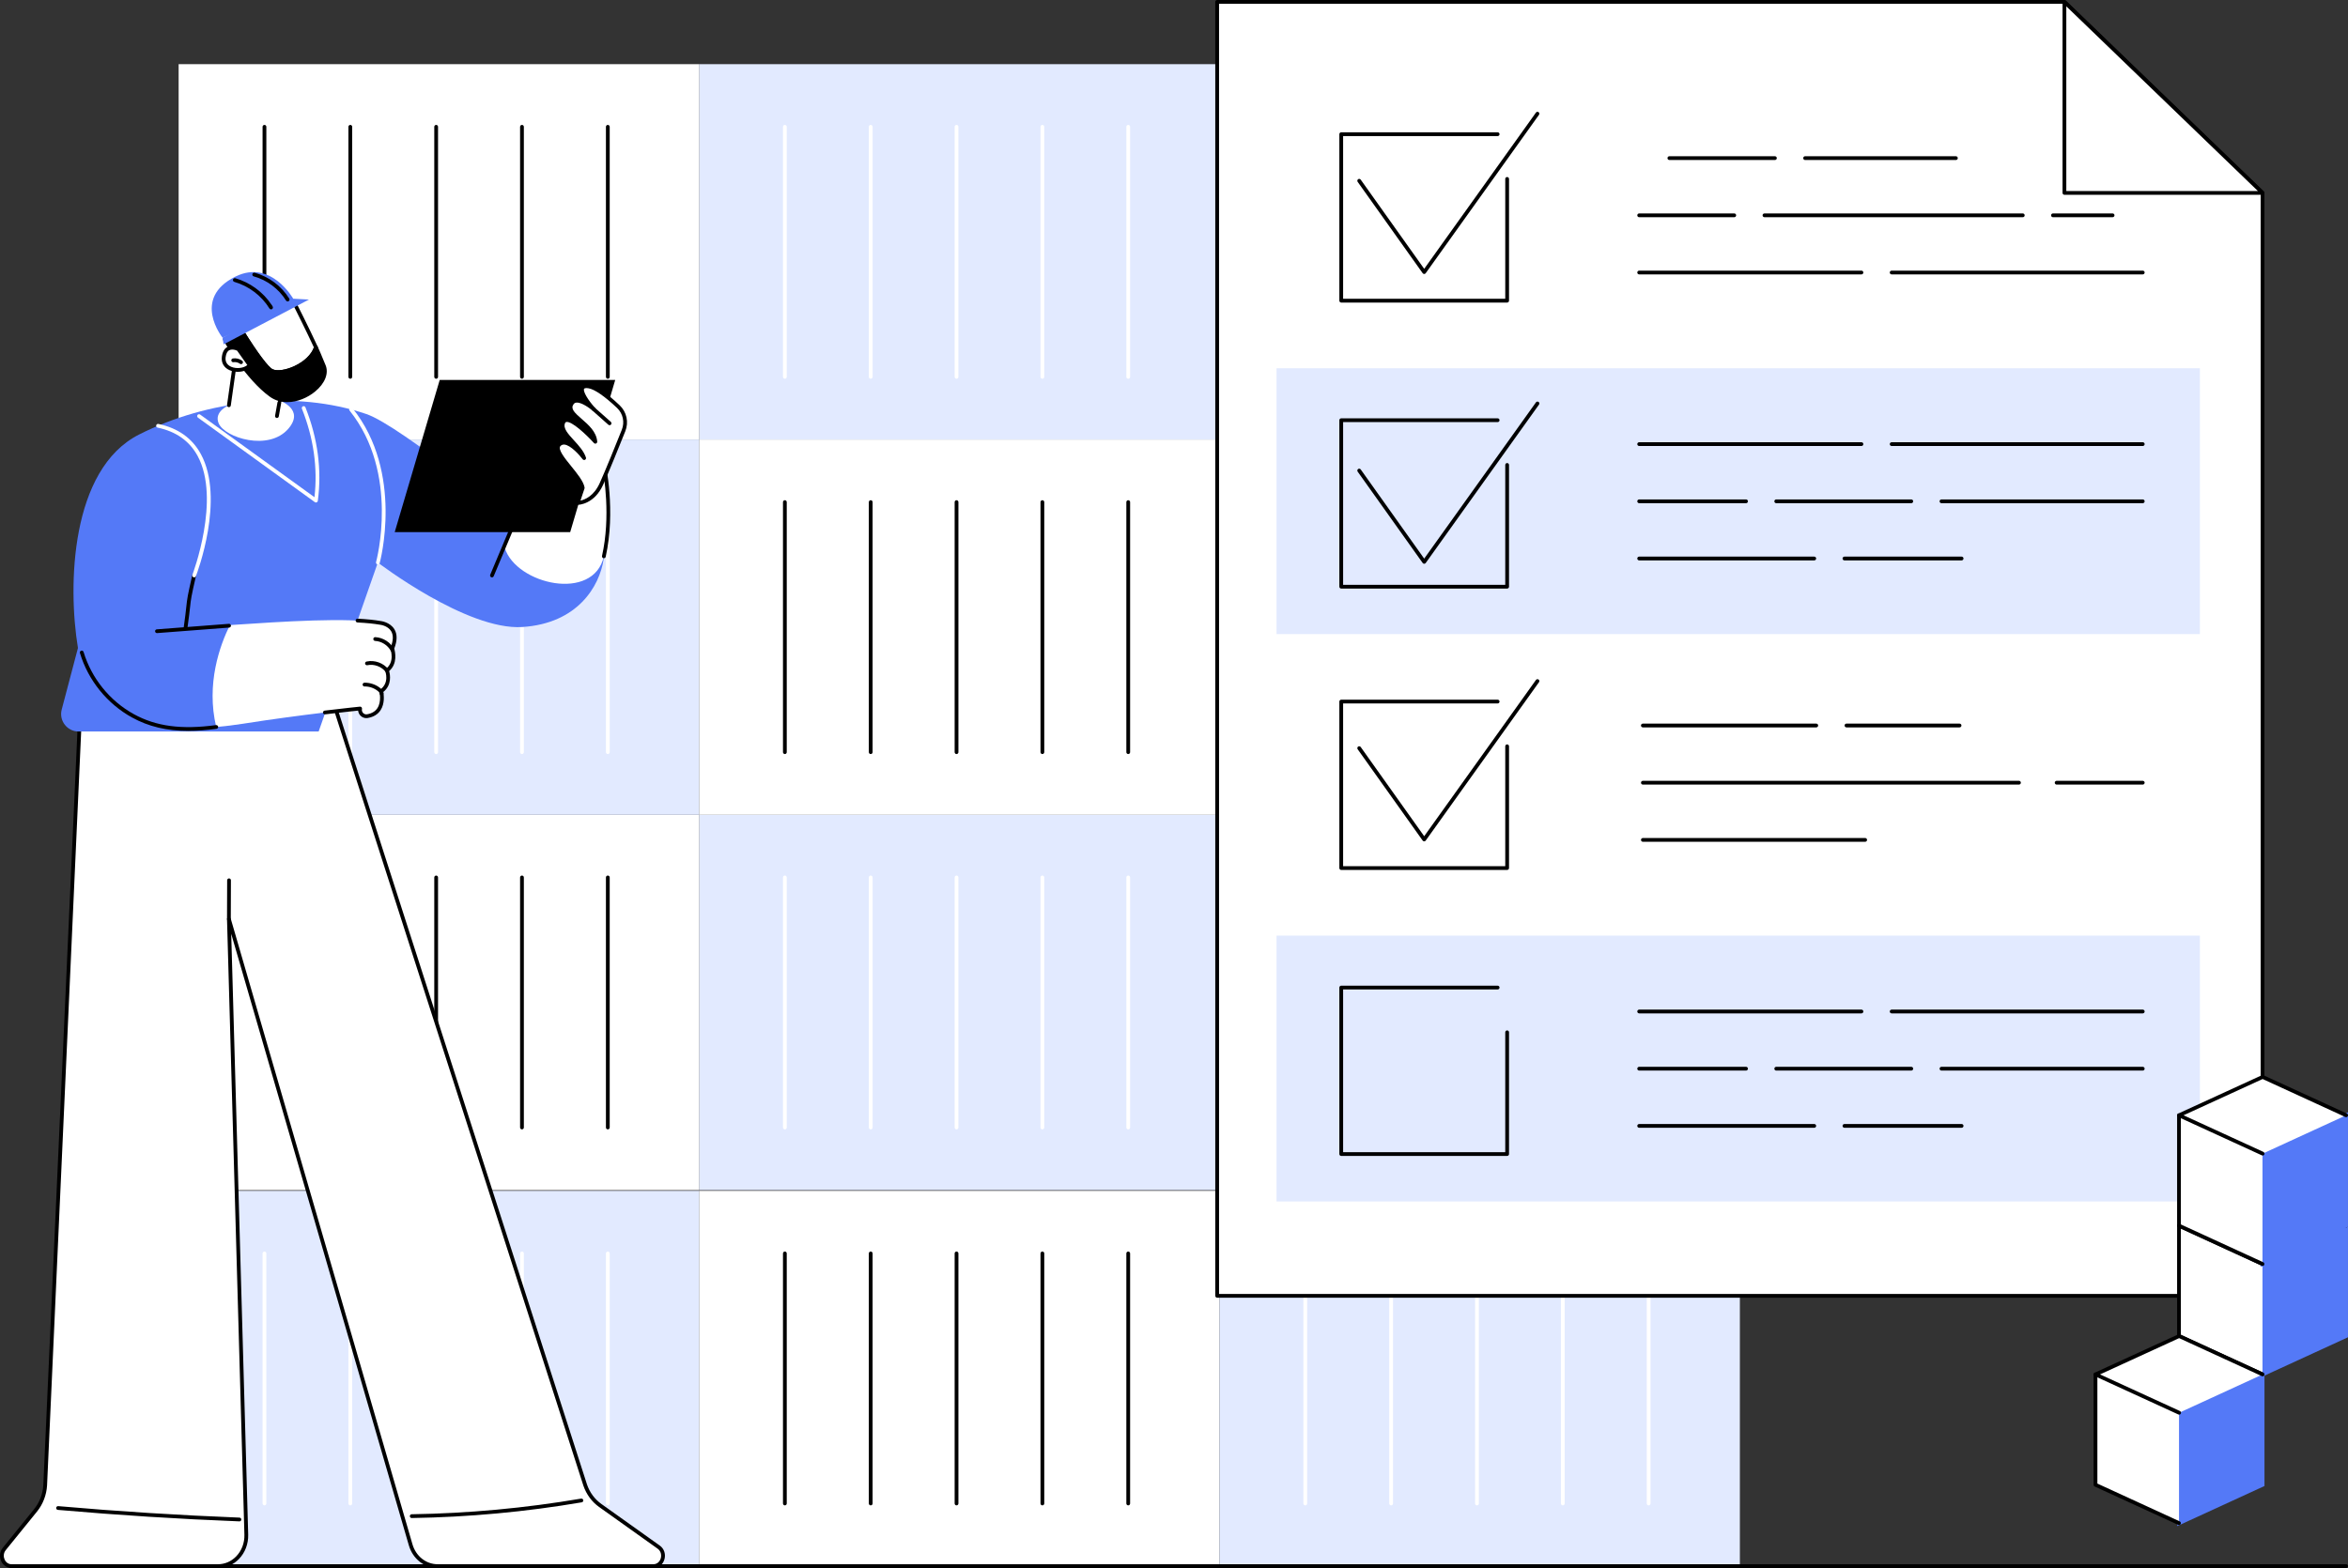 <svg xmlns="http://www.w3.org/2000/svg" width="500" height="334" viewBox="0 0 500 334" fill="none"><rect x="0" y="0" width="500" height="334" fill="#333333" stroke="none"/><g clip-path="url(#clip0_2689_193)"><path d="M259.681 253.654H148.859V333.598H259.681V253.654Z" fill="white"></path><path d="M167.136 320.659C166.915 320.659 166.734 320.478 166.734 320.257V266.991C166.734 266.77 166.915 266.589 167.136 266.589C167.356 266.589 167.537 266.77 167.537 266.991V320.257C167.537 320.478 167.356 320.659 167.136 320.659Z" fill="black"></path><path d="M185.417 320.659C185.196 320.659 185.016 320.478 185.016 320.257V266.991C185.016 266.77 185.196 266.589 185.417 266.589C185.638 266.589 185.818 266.77 185.818 266.991V320.257C185.818 320.478 185.638 320.659 185.417 320.659Z" fill="black"></path><path d="M203.69 320.659C203.47 320.659 203.289 320.478 203.289 320.257V266.991C203.289 266.77 203.47 266.589 203.69 266.589C203.911 266.589 204.092 266.77 204.092 266.991V320.257C204.092 320.478 203.911 320.659 203.69 320.659Z" fill="black"></path><path d="M221.972 320.659C221.751 320.659 221.57 320.478 221.57 320.257V266.991C221.57 266.77 221.751 266.589 221.972 266.589C222.192 266.589 222.373 266.77 222.373 266.991V320.257C222.373 320.478 222.192 320.659 221.972 320.659Z" fill="black"></path><path d="M240.253 320.659C240.032 320.659 239.852 320.478 239.852 320.257V266.991C239.852 266.77 240.032 266.589 240.253 266.589C240.474 266.589 240.654 266.77 240.654 266.991V320.257C240.654 320.478 240.474 320.659 240.253 320.659Z" fill="black"></path><path d="M259.681 173.56H148.859V253.505H259.681V173.56Z" fill="#E2EAFF"></path><path d="M167.136 240.569C166.915 240.569 166.734 240.388 166.734 240.167V186.902C166.734 186.681 166.915 186.5 167.136 186.5C167.356 186.5 167.537 186.681 167.537 186.902V240.167C167.537 240.388 167.356 240.569 167.136 240.569Z" fill="white"></path><path d="M185.417 240.569C185.196 240.569 185.016 240.388 185.016 240.167V186.902C185.016 186.681 185.196 186.5 185.417 186.5C185.638 186.5 185.818 186.681 185.818 186.902V240.167C185.818 240.388 185.638 240.569 185.417 240.569Z" fill="white"></path><path d="M203.69 240.569C203.47 240.569 203.289 240.388 203.289 240.167V186.902C203.289 186.681 203.47 186.5 203.69 186.5C203.911 186.5 204.092 186.681 204.092 186.902V240.167C204.092 240.388 203.911 240.569 203.69 240.569Z" fill="white"></path><path d="M221.972 240.569C221.751 240.569 221.57 240.388 221.57 240.167V186.902C221.57 186.681 221.751 186.5 221.972 186.5C222.192 186.5 222.373 186.681 222.373 186.902V240.167C222.373 240.388 222.192 240.569 221.972 240.569Z" fill="white"></path><path d="M240.253 240.569C240.032 240.569 239.852 240.388 239.852 240.167V186.902C239.852 186.681 240.032 186.5 240.253 186.5C240.474 186.5 240.654 186.681 240.654 186.902V240.167C240.654 240.388 240.474 240.569 240.253 240.569Z" fill="white"></path><path d="M259.681 93.616H148.859V173.56H259.681V93.616Z" fill="white"></path><path d="M167.136 160.621C166.915 160.621 166.734 160.44 166.734 160.219V106.953C166.734 106.732 166.915 106.551 167.136 106.551C167.356 106.551 167.537 106.732 167.537 106.953V160.219C167.537 160.44 167.356 160.621 167.136 160.621Z" fill="black"></path><path d="M185.417 160.621C185.196 160.621 185.016 160.44 185.016 160.219V106.953C185.016 106.732 185.196 106.551 185.417 106.551C185.638 106.551 185.818 106.732 185.818 106.953V160.219C185.818 160.44 185.638 160.621 185.417 160.621Z" fill="black"></path><path d="M203.69 160.621C203.47 160.621 203.289 160.44 203.289 160.219V106.953C203.289 106.732 203.47 106.551 203.69 106.551C203.911 106.551 204.092 106.732 204.092 106.953V160.219C204.092 160.44 203.911 160.621 203.69 160.621Z" fill="black"></path><path d="M221.972 160.621C221.751 160.621 221.57 160.44 221.57 160.219V106.953C221.57 106.732 221.751 106.551 221.972 106.551C222.192 106.551 222.373 106.732 222.373 106.953V160.219C222.373 160.44 222.192 160.621 221.972 160.621Z" fill="black"></path><path d="M240.253 160.621C240.032 160.621 239.852 160.44 239.852 160.219V106.953C239.852 106.732 240.032 106.551 240.253 106.551C240.474 106.551 240.654 106.732 240.654 106.953V160.219C240.654 160.44 240.474 160.621 240.253 160.621Z" fill="black"></path><path d="M370.501 253.654H259.68V333.598H370.501V253.654Z" fill="#E2EAFF"></path><path d="M277.956 320.659C277.735 320.659 277.555 320.478 277.555 320.257V266.991C277.555 266.77 277.735 266.589 277.956 266.589C278.177 266.589 278.357 266.77 278.357 266.991V320.257C278.357 320.478 278.177 320.659 277.956 320.659Z" fill="white"></path><path d="M296.237 320.659C296.017 320.659 295.836 320.478 295.836 320.257V266.991C295.836 266.77 296.017 266.589 296.237 266.589C296.458 266.589 296.638 266.77 296.638 266.991V320.257C296.638 320.478 296.458 320.659 296.237 320.659Z" fill="white"></path><path d="M314.518 320.659C314.298 320.659 314.117 320.478 314.117 320.257V266.991C314.117 266.77 314.298 266.589 314.518 266.589C314.739 266.589 314.92 266.77 314.92 266.991V320.257C314.92 320.478 314.739 320.659 314.518 320.659Z" fill="white"></path><path d="M332.792 320.659C332.571 320.659 332.391 320.478 332.391 320.257V266.991C332.391 266.77 332.571 266.589 332.792 266.589C333.013 266.589 333.193 266.77 333.193 266.991V320.257C333.193 320.478 333.013 320.659 332.792 320.659Z" fill="white"></path><path d="M351.073 320.659C350.852 320.659 350.672 320.478 350.672 320.257V266.991C350.672 266.77 350.852 266.589 351.073 266.589C351.294 266.589 351.474 266.77 351.474 266.991V320.257C351.474 320.478 351.294 320.659 351.073 320.659Z" fill="white"></path><path d="M370.501 173.56H259.68V253.505H370.501V173.56Z" fill="white"></path><path d="M277.956 240.569C277.735 240.569 277.555 240.388 277.555 240.167V186.902C277.555 186.681 277.735 186.5 277.956 186.5C278.177 186.5 278.357 186.681 278.357 186.902V240.167C278.357 240.388 278.177 240.569 277.956 240.569Z" fill="black"></path><path d="M296.237 240.569C296.017 240.569 295.836 240.388 295.836 240.167V186.902C295.836 186.681 296.017 186.5 296.237 186.5C296.458 186.5 296.638 186.681 296.638 186.902V240.167C296.638 240.388 296.458 240.569 296.237 240.569Z" fill="black"></path><path d="M314.518 240.569C314.298 240.569 314.117 240.388 314.117 240.167V186.902C314.117 186.681 314.298 186.5 314.518 186.5C314.739 186.5 314.92 186.681 314.92 186.902V240.167C314.92 240.388 314.739 240.569 314.518 240.569Z" fill="black"></path><path d="M332.792 240.569C332.571 240.569 332.391 240.388 332.391 240.167V186.902C332.391 186.681 332.571 186.5 332.792 186.5C333.013 186.5 333.193 186.681 333.193 186.902V240.167C333.193 240.388 333.013 240.569 332.792 240.569Z" fill="black"></path><path d="M351.073 240.569C350.852 240.569 350.672 240.388 350.672 240.167V186.902C350.672 186.681 350.852 186.5 351.073 186.5C351.294 186.5 351.474 186.681 351.474 186.902V240.167C351.474 240.388 351.294 240.569 351.073 240.569Z" fill="black"></path><path d="M370.501 93.616H259.68V173.56H370.501V93.616Z" fill="#E2EAFF"></path><path d="M277.956 160.621C277.735 160.621 277.555 160.44 277.555 160.219V106.953C277.555 106.732 277.735 106.551 277.956 106.551C278.177 106.551 278.357 106.732 278.357 106.953V160.219C278.357 160.44 278.177 160.621 277.956 160.621Z" fill="white"></path><path d="M296.237 160.621C296.017 160.621 295.836 160.44 295.836 160.219V106.953C295.836 106.732 296.017 106.551 296.237 106.551C296.458 106.551 296.638 106.732 296.638 106.953V160.219C296.638 160.44 296.458 160.621 296.237 160.621Z" fill="white"></path><path d="M314.518 160.621C314.298 160.621 314.117 160.44 314.117 160.219V106.953C314.117 106.732 314.298 106.551 314.518 106.551C314.739 106.551 314.92 106.732 314.92 106.953V160.219C314.92 160.44 314.739 160.621 314.518 160.621Z" fill="white"></path><path d="M332.792 160.621C332.571 160.621 332.391 160.44 332.391 160.219V106.953C332.391 106.732 332.571 106.551 332.792 106.551C333.013 106.551 333.193 106.732 333.193 106.953V160.219C333.193 160.44 333.013 160.621 332.792 160.621Z" fill="white"></path><path d="M351.073 160.621C350.852 160.621 350.672 160.44 350.672 160.219V106.953C350.672 106.732 350.852 106.551 351.073 106.551C351.294 106.551 351.474 106.732 351.474 106.953V160.219C351.474 160.44 351.294 160.621 351.073 160.621Z" fill="white"></path><path d="M148.861 253.654H38.039V333.598H148.861V253.654Z" fill="#E2EAFF"></path><path d="M56.315 320.659C56.095 320.659 55.914 320.478 55.914 320.257V266.991C55.914 266.77 56.095 266.589 56.315 266.589C56.536 266.589 56.717 266.77 56.717 266.991V320.257C56.717 320.478 56.536 320.659 56.315 320.659Z" fill="white"></path><path d="M74.597 320.659C74.376 320.659 74.195 320.478 74.195 320.257V266.991C74.195 266.77 74.376 266.589 74.597 266.589C74.817 266.589 74.998 266.77 74.998 266.991V320.257C74.998 320.478 74.817 320.659 74.597 320.659Z" fill="white"></path><path d="M92.878 320.659C92.657 320.659 92.477 320.478 92.477 320.257V266.991C92.477 266.77 92.657 266.589 92.878 266.589C93.099 266.589 93.279 266.77 93.279 266.991V320.257C93.279 320.478 93.099 320.659 92.878 320.659Z" fill="white"></path><path d="M111.151 320.659C110.931 320.659 110.75 320.478 110.75 320.257V266.991C110.75 266.77 110.931 266.589 111.151 266.589C111.372 266.589 111.553 266.77 111.553 266.991V320.257C111.553 320.478 111.372 320.659 111.151 320.659Z" fill="white"></path><path d="M129.433 320.659C129.212 320.659 129.031 320.478 129.031 320.257V266.991C129.031 266.77 129.212 266.589 129.433 266.589C129.653 266.589 129.834 266.77 129.834 266.991V320.257C129.834 320.478 129.653 320.659 129.433 320.659Z" fill="white"></path><path d="M148.861 173.56H38.039V253.505H148.861V173.56Z" fill="white"></path><path d="M56.315 213.934C56.095 213.934 55.914 213.754 55.914 213.533V186.902C55.914 186.681 56.095 186.5 56.315 186.5C56.536 186.5 56.717 186.681 56.717 186.902V213.533C56.717 213.754 56.536 213.934 56.315 213.934Z" fill="black"></path><path d="M74.597 240.569C74.376 240.569 74.195 240.388 74.195 240.167V186.902C74.195 186.681 74.376 186.5 74.597 186.5C74.817 186.5 74.998 186.681 74.998 186.902V240.167C74.998 240.388 74.817 240.569 74.597 240.569Z" fill="black"></path><path d="M92.878 240.569C92.657 240.569 92.477 240.388 92.477 240.167V186.902C92.477 186.681 92.657 186.5 92.878 186.5C93.099 186.5 93.279 186.681 93.279 186.902V240.167C93.279 240.388 93.099 240.569 92.878 240.569Z" fill="black"></path><path d="M111.151 240.569C110.931 240.569 110.75 240.388 110.75 240.167V186.902C110.75 186.681 110.931 186.5 111.151 186.5C111.372 186.5 111.553 186.681 111.553 186.902V240.167C111.553 240.388 111.372 240.569 111.151 240.569Z" fill="black"></path><path d="M129.433 240.569C129.212 240.569 129.031 240.388 129.031 240.167V186.902C129.031 186.681 129.212 186.5 129.433 186.5C129.653 186.5 129.834 186.681 129.834 186.902V240.167C129.834 240.388 129.653 240.569 129.433 240.569Z" fill="black"></path><path d="M148.861 93.616H38.039V173.56H148.861V93.616Z" fill="#E2EAFF"></path><path d="M56.315 160.621C56.095 160.621 55.914 160.44 55.914 160.219V106.953C55.914 106.732 56.095 106.551 56.315 106.551C56.536 106.551 56.717 106.732 56.717 106.953V160.219C56.717 160.44 56.536 160.621 56.315 160.621Z" fill="white"></path><path d="M74.597 160.621C74.376 160.621 74.195 160.44 74.195 160.219V106.953C74.195 106.732 74.376 106.551 74.597 106.551C74.817 106.551 74.998 106.732 74.998 106.953V160.219C74.998 160.44 74.817 160.621 74.597 160.621Z" fill="white"></path><path d="M92.878 160.621C92.657 160.621 92.477 160.44 92.477 160.219V106.953C92.477 106.732 92.657 106.551 92.878 106.551C93.099 106.551 93.279 106.732 93.279 106.953V160.219C93.279 160.44 93.099 160.621 92.878 160.621Z" fill="white"></path><path d="M111.151 160.621C110.931 160.621 110.75 160.44 110.75 160.219V106.953C110.75 106.732 110.931 106.551 111.151 106.551C111.372 106.551 111.553 106.732 111.553 106.953V160.219C111.553 160.44 111.372 160.621 111.151 160.621Z" fill="white"></path><path d="M129.433 160.621C129.212 160.621 129.031 160.44 129.031 160.219V106.953C129.031 106.732 129.212 106.551 129.433 106.551C129.653 106.551 129.834 106.732 129.834 106.953V160.219C129.834 160.44 129.653 160.621 129.433 160.621Z" fill="white"></path><path d="M259.681 13.667H148.859V93.612H259.681V13.667Z" fill="#E2EAFF"></path><path d="M167.136 80.676C166.915 80.676 166.734 80.495 166.734 80.274V27.009C166.734 26.788 166.915 26.607 167.136 26.607C167.356 26.607 167.537 26.788 167.537 27.009V80.274C167.537 80.495 167.356 80.676 167.136 80.676Z" fill="white"></path><path d="M185.417 80.676C185.196 80.676 185.016 80.495 185.016 80.274V27.009C185.016 26.788 185.196 26.607 185.417 26.607C185.638 26.607 185.818 26.788 185.818 27.009V80.274C185.818 80.495 185.638 80.676 185.417 80.676Z" fill="white"></path><path d="M203.69 80.676C203.47 80.676 203.289 80.495 203.289 80.274V27.009C203.289 26.788 203.47 26.607 203.69 26.607C203.911 26.607 204.092 26.788 204.092 27.009V80.274C204.092 80.495 203.911 80.676 203.69 80.676Z" fill="white"></path><path d="M221.972 80.676C221.751 80.676 221.57 80.495 221.57 80.274V27.009C221.57 26.788 221.751 26.607 221.972 26.607C222.192 26.607 222.373 26.788 222.373 27.009V80.274C222.373 80.495 222.192 80.676 221.972 80.676Z" fill="white"></path><path d="M240.253 80.676C240.032 80.676 239.852 80.495 239.852 80.274V27.009C239.852 26.788 240.032 26.607 240.253 26.607C240.474 26.607 240.654 26.788 240.654 27.009V80.274C240.654 80.495 240.474 80.676 240.253 80.676Z" fill="white"></path><path d="M370.501 13.667H259.68V93.612H370.501V13.667Z" fill="white"></path><path d="M277.956 80.676C277.735 80.676 277.555 80.495 277.555 80.274V27.009C277.555 26.788 277.735 26.607 277.956 26.607C278.177 26.607 278.357 26.788 278.357 27.009V80.274C278.357 80.495 278.177 80.676 277.956 80.676Z" fill="black"></path><path d="M296.237 80.676C296.017 80.676 295.836 80.495 295.836 80.274V27.009C295.836 26.788 296.017 26.607 296.237 26.607C296.458 26.607 296.638 26.788 296.638 27.009V80.274C296.638 80.495 296.458 80.676 296.237 80.676Z" fill="black"></path><path d="M314.518 80.676C314.298 80.676 314.117 80.495 314.117 80.274V27.009C314.117 26.788 314.298 26.607 314.518 26.607C314.739 26.607 314.92 26.788 314.92 27.009V80.274C314.92 80.495 314.739 80.676 314.518 80.676Z" fill="black"></path><path d="M332.792 80.676C332.571 80.676 332.391 80.495 332.391 80.274V27.009C332.391 26.788 332.571 26.607 332.792 26.607C333.013 26.607 333.193 26.788 333.193 27.009V80.274C333.193 80.495 333.013 80.676 332.792 80.676Z" fill="black"></path><path d="M351.073 80.676C350.852 80.676 350.672 80.495 350.672 80.274V27.009C350.672 26.788 350.852 26.607 351.073 26.607C351.294 26.607 351.474 26.788 351.474 27.009V80.274C351.474 80.495 351.294 80.676 351.073 80.676Z" fill="black"></path><path d="M148.861 13.667H38.039V93.612H148.861V13.667Z" fill="white"></path><path d="M56.315 80.676C56.095 80.676 55.914 80.495 55.914 80.274V27.009C55.914 26.788 56.095 26.607 56.315 26.607C56.536 26.607 56.717 26.788 56.717 27.009V80.274C56.717 80.495 56.536 80.676 56.315 80.676Z" fill="black"></path><path d="M74.597 80.676C74.376 80.676 74.195 80.495 74.195 80.274V27.009C74.195 26.788 74.376 26.607 74.597 26.607C74.817 26.607 74.998 26.788 74.998 27.009V80.274C74.998 80.495 74.817 80.676 74.597 80.676Z" fill="black"></path><path d="M92.878 80.676C92.657 80.676 92.477 80.495 92.477 80.274V27.009C92.477 26.788 92.657 26.607 92.878 26.607C93.099 26.607 93.279 26.788 93.279 27.009V80.274C93.279 80.495 93.099 80.676 92.878 80.676Z" fill="black"></path><path d="M111.151 80.676C110.931 80.676 110.75 80.495 110.75 80.274V27.009C110.75 26.788 110.931 26.607 111.151 26.607C111.372 26.607 111.553 26.788 111.553 27.009V80.274C111.553 80.495 111.372 80.676 111.151 80.676Z" fill="black"></path><path d="M129.433 80.676C129.212 80.676 129.031 80.495 129.031 80.274V27.009C129.031 26.788 129.212 26.607 129.433 26.607C129.653 26.607 129.834 26.788 129.834 27.009V80.274C129.834 80.495 129.653 80.676 129.433 80.676Z" fill="black"></path><path d="M481.802 276.023H259.188V0.402H439.607L481.802 41.09V276.023Z" fill="white"></path><path d="M481.805 276.425H259.19C258.97 276.425 258.789 276.244 258.789 276.023V0.402C258.789 0.181 258.97 0 259.19 0H439.61C439.715 0 439.815 0.04 439.887 0.113L482.082 40.8C482.162 40.877 482.206 40.981 482.206 41.09V276.019C482.206 276.24 482.026 276.421 481.805 276.421V276.425ZM259.592 275.621H481.404V41.263L439.45 0.804H259.592V275.621Z" fill="black"></path><path d="M320.941 64.449H285.612C285.392 64.449 285.211 64.268 285.211 64.047V28.584C285.211 28.363 285.392 28.183 285.612 28.183H318.919C319.139 28.183 319.32 28.363 319.32 28.584C319.32 28.806 319.139 28.986 318.919 28.986H286.013V63.645H320.54V38.111C320.54 37.89 320.72 37.709 320.941 37.709C321.162 37.709 321.342 37.89 321.342 38.111V64.047C321.342 64.268 321.162 64.449 320.941 64.449Z" fill="black"></path><path d="M303.279 58.363C303.151 58.363 303.026 58.298 302.954 58.194L289.114 38.742C288.986 38.561 289.026 38.312 289.206 38.179C289.387 38.051 289.636 38.091 289.764 38.272L303.279 57.265L327.075 23.982C327.204 23.801 327.456 23.761 327.633 23.889C327.814 24.018 327.854 24.271 327.725 24.452L303.6 58.194C303.524 58.298 303.404 58.363 303.275 58.363H303.279Z" fill="black"></path><path d="M416.504 34.083H384.393C384.173 34.083 383.992 33.903 383.992 33.681C383.992 33.46 384.173 33.279 384.393 33.279H416.504C416.725 33.279 416.905 33.46 416.905 33.681C416.905 33.903 416.725 34.083 416.504 34.083Z" fill="black"></path><path d="M377.963 34.083H355.487C355.267 34.083 355.086 33.903 355.086 33.681C355.086 33.46 355.267 33.279 355.487 33.279H377.963C378.184 33.279 378.364 33.46 378.364 33.681C378.364 33.903 378.184 34.083 377.963 34.083Z" fill="black"></path><path d="M449.871 46.267H437.175C436.954 46.267 436.773 46.086 436.773 45.865C436.773 45.644 436.954 45.463 437.175 45.463H449.871C450.092 45.463 450.273 45.644 450.273 45.865C450.273 46.086 450.092 46.267 449.871 46.267Z" fill="black"></path><path d="M430.745 46.267H375.737C375.517 46.267 375.336 46.086 375.336 45.865C375.336 45.644 375.517 45.463 375.737 45.463H430.745C430.966 45.463 431.146 45.644 431.146 45.865C431.146 46.086 430.966 46.267 430.745 46.267Z" fill="black"></path><path d="M369.306 46.267H349.058C348.837 46.267 348.656 46.086 348.656 45.865C348.656 45.644 348.837 45.463 349.058 45.463H369.306C369.527 45.463 369.707 45.644 369.707 45.865C369.707 46.086 369.527 46.267 369.306 46.267Z" fill="black"></path><path d="M456.294 58.451H402.823C402.602 58.451 402.422 58.27 402.422 58.049C402.422 57.828 402.602 57.647 402.823 57.647H456.294C456.515 57.647 456.695 57.828 456.695 58.049C456.695 58.27 456.515 58.451 456.294 58.451Z" fill="black"></path><path d="M396.393 58.451H349.058C348.837 58.451 348.656 58.27 348.656 58.049C348.656 57.828 348.837 57.647 349.058 57.647H396.393C396.613 57.647 396.794 57.828 396.794 58.049C396.794 58.27 396.613 58.451 396.393 58.451Z" fill="black"></path><path d="M481.804 41.09H439.609V0.402L481.804 41.09Z" fill="white"></path><path d="M481.807 41.492H439.612C439.392 41.492 439.211 41.311 439.211 41.09V0.402C439.211 0.241 439.307 0.096 439.456 0.032C439.604 -0.032 439.777 1.14574e-05 439.893 0.113L482.088 40.8C482.204 40.913 482.244 41.09 482.18 41.239C482.12 41.391 481.971 41.492 481.807 41.492ZM440.013 40.688H480.812L440.013 1.347V40.688Z" fill="black"></path><path d="M320.941 185.306H285.612C285.392 185.306 285.211 185.125 285.211 184.904V149.442C285.211 149.221 285.392 149.04 285.612 149.04H318.919C319.139 149.04 319.32 149.221 319.32 149.442C319.32 149.663 319.139 149.844 318.919 149.844H286.013V184.502H320.54V158.969C320.54 158.748 320.72 158.567 320.941 158.567C321.162 158.567 321.342 158.748 321.342 158.969V184.904C321.342 185.125 321.162 185.306 320.941 185.306Z" fill="black"></path><path d="M303.279 179.22C303.151 179.22 303.026 179.156 302.954 179.051L289.114 159.6C288.986 159.419 289.026 159.17 289.206 159.037C289.387 158.908 289.636 158.948 289.764 159.129L303.279 178.123L327.075 144.839C327.204 144.658 327.456 144.618 327.633 144.747C327.814 144.875 327.854 145.129 327.725 145.31L303.6 179.051C303.524 179.156 303.404 179.22 303.275 179.22H303.279Z" fill="black"></path><path d="M417.283 154.941H393.198C392.977 154.941 392.797 154.76 392.797 154.539C392.797 154.318 392.977 154.137 393.198 154.137H417.283C417.504 154.137 417.684 154.318 417.684 154.539C417.684 154.76 417.504 154.941 417.283 154.941Z" fill="black"></path><path d="M386.769 154.941H349.839C349.618 154.941 349.438 154.76 349.438 154.539C349.438 154.318 349.618 154.137 349.839 154.137H386.769C386.989 154.137 387.17 154.318 387.17 154.539C387.17 154.76 386.989 154.941 386.769 154.941Z" fill="black"></path><path d="M456.294 167.125H437.956C437.735 167.125 437.555 166.944 437.555 166.723C437.555 166.502 437.735 166.321 437.956 166.321H456.294C456.515 166.321 456.696 166.502 456.696 166.723C456.696 166.944 456.515 167.125 456.294 167.125Z" fill="black"></path><path d="M429.934 167.125H349.847C349.626 167.125 349.445 166.944 349.445 166.723C349.445 166.502 349.626 166.321 349.847 166.321H429.934C430.155 166.321 430.336 166.502 430.336 166.723C430.336 166.944 430.155 167.125 429.934 167.125Z" fill="black"></path><path d="M397.182 179.308H349.847C349.626 179.308 349.445 179.128 349.445 178.906C349.445 178.685 349.626 178.505 349.847 178.505H397.182C397.402 178.505 397.583 178.685 397.583 178.906C397.583 179.128 397.402 179.308 397.182 179.308Z" fill="black"></path><path d="M468.46 199.299H271.836V255.925H468.46V199.299Z" fill="#E2EAFF"></path><path d="M456.294 215.86H402.823C402.602 215.86 402.422 215.679 402.422 215.458C402.422 215.237 402.602 215.056 402.823 215.056H456.294C456.515 215.056 456.695 215.237 456.695 215.458C456.695 215.679 456.515 215.86 456.294 215.86Z" fill="black"></path><path d="M396.393 215.86H349.058C348.837 215.86 348.656 215.679 348.656 215.458C348.656 215.237 348.837 215.056 349.058 215.056H396.393C396.613 215.056 396.794 215.237 396.794 215.458C396.794 215.679 396.613 215.86 396.393 215.86Z" fill="black"></path><path d="M456.293 228.044H413.433C413.212 228.044 413.031 227.863 413.031 227.642C413.031 227.421 413.212 227.24 413.433 227.24H456.293C456.514 227.24 456.695 227.421 456.695 227.642C456.695 227.863 456.514 228.044 456.293 228.044Z" fill="black"></path><path d="M407.005 228.044H378.245C378.024 228.044 377.844 227.863 377.844 227.642C377.844 227.421 378.024 227.24 378.245 227.24H407.005C407.226 227.24 407.406 227.421 407.406 227.642C407.406 227.863 407.226 228.044 407.005 228.044Z" fill="black"></path><path d="M371.818 228.044H349.058C348.837 228.044 348.656 227.863 348.656 227.642C348.656 227.421 348.837 227.24 349.058 227.24H371.818C372.039 227.24 372.219 227.421 372.219 227.642C372.219 227.863 372.039 228.044 371.818 228.044Z" fill="black"></path><path d="M417.72 240.228H392.768C392.548 240.228 392.367 240.047 392.367 239.826C392.367 239.605 392.548 239.424 392.768 239.424H417.72C417.941 239.424 418.121 239.605 418.121 239.826C418.121 240.047 417.941 240.228 417.72 240.228Z" fill="black"></path><path d="M386.341 240.228H349.058C348.837 240.228 348.656 240.047 348.656 239.826C348.656 239.605 348.837 239.424 349.058 239.424H386.341C386.561 239.424 386.742 239.605 386.742 239.826C386.742 240.047 386.561 240.228 386.341 240.228Z" fill="black"></path><path d="M320.941 246.225H285.612C285.392 246.225 285.211 246.044 285.211 245.823V210.361C285.211 210.14 285.392 209.959 285.612 209.959H318.919C319.139 209.959 319.32 210.14 319.32 210.361C319.32 210.582 319.139 210.763 318.919 210.763H286.013V245.421H320.54V219.888C320.54 219.667 320.72 219.486 320.941 219.486C321.162 219.486 321.342 219.667 321.342 219.888V245.823C321.342 246.044 321.162 246.225 320.941 246.225Z" fill="black"></path><path d="M468.46 78.441H271.836V135.067H468.46V78.441Z" fill="#E2EAFF"></path><path d="M456.294 95.003H402.823C402.602 95.003 402.422 94.822 402.422 94.601C402.422 94.379 402.602 94.199 402.823 94.199H456.294C456.515 94.199 456.695 94.379 456.695 94.601C456.695 94.822 456.515 95.003 456.294 95.003Z" fill="black"></path><path d="M396.393 95.003H349.058C348.837 95.003 348.656 94.822 348.656 94.601C348.656 94.379 348.837 94.199 349.058 94.199H396.393C396.613 94.199 396.794 94.379 396.794 94.601C396.794 94.822 396.613 95.003 396.393 95.003Z" fill="black"></path><path d="M456.293 107.186H413.433C413.212 107.186 413.031 107.006 413.031 106.784C413.031 106.563 413.212 106.382 413.433 106.382H456.293C456.514 106.382 456.695 106.563 456.695 106.784C456.695 107.006 456.514 107.186 456.293 107.186Z" fill="black"></path><path d="M407.005 107.186H378.245C378.024 107.186 377.844 107.006 377.844 106.784C377.844 106.563 378.024 106.382 378.245 106.382H407.005C407.226 106.382 407.406 106.563 407.406 106.784C407.406 107.006 407.226 107.186 407.005 107.186Z" fill="black"></path><path d="M371.818 107.186H349.058C348.837 107.186 348.656 107.006 348.656 106.784C348.656 106.563 348.837 106.382 349.058 106.382H371.818C372.039 106.382 372.219 106.563 372.219 106.784C372.219 107.006 372.039 107.186 371.818 107.186Z" fill="black"></path><path d="M417.72 119.37H392.768C392.548 119.37 392.367 119.189 392.367 118.968C392.367 118.747 392.548 118.566 392.768 118.566H417.72C417.941 118.566 418.121 118.747 418.121 118.968C418.121 119.189 417.941 119.37 417.72 119.37Z" fill="black"></path><path d="M386.341 119.37H349.058C348.837 119.37 348.656 119.189 348.656 118.968C348.656 118.747 348.837 118.566 349.058 118.566H386.341C386.561 118.566 386.742 118.747 386.742 118.968C386.742 119.189 386.561 119.37 386.341 119.37Z" fill="black"></path><path d="M320.941 125.372H285.612C285.392 125.372 285.211 125.191 285.211 124.97V89.508C285.211 89.287 285.392 89.106 285.612 89.106H318.919C319.139 89.106 319.32 89.287 319.32 89.508C319.32 89.729 319.139 89.909 318.919 89.909H286.013V124.568H320.54V99.034C320.54 98.813 320.72 98.632 320.941 98.632C321.162 98.632 321.342 98.813 321.342 99.034V124.97C321.342 125.191 321.162 125.372 320.941 125.372Z" fill="black"></path><path d="M303.279 120.09C303.151 120.09 303.026 120.025 302.954 119.921L289.114 100.469C288.986 100.288 289.026 100.039 289.206 99.907C289.387 99.778 289.636 99.818 289.764 99.999L303.279 118.992L327.075 85.709C327.204 85.528 327.456 85.488 327.637 85.616C327.818 85.745 327.858 85.998 327.729 86.179L303.604 119.921C303.528 120.025 303.408 120.09 303.279 120.09Z" fill="black"></path><path d="M499.595 334H2.315C2.095 334 1.914 333.819 1.914 333.598C1.914 333.377 2.095 333.196 2.315 333.196H499.595C499.815 333.196 499.996 333.377 499.996 333.598C499.996 333.819 499.815 334 499.595 334Z" fill="black"></path><path d="M17.569 140.59L9.615 316.414C9.495 318.367 8.781 320.228 7.585 321.704L0.908 329.944C-0.248 331.371 0.691 333.602 2.448 333.602H46.429C49.824 333.602 52.548 330.575 52.444 326.917L48.74 195.785L87.436 329.052C88.222 331.761 90.55 333.602 93.178 333.602H139.133C141.159 333.602 141.954 330.764 140.26 329.558L127.809 320.683C126.34 319.633 125.216 318.11 124.602 316.325L70.056 146.66L17.561 140.594L17.569 140.59Z" fill="white"></path><path d="M139.14 334H93.185C90.36 334 87.896 332.054 87.058 329.16L49.237 198.909L52.852 326.901C52.908 328.847 52.19 330.736 50.882 332.083C49.682 333.321 48.105 334 46.436 334H2.451C1.508 334 0.694 333.465 0.272 332.573C-0.185 331.608 -0.061 330.503 0.602 329.687L7.279 321.446C8.414 320.044 9.105 318.247 9.221 316.386L17.174 140.57C17.178 140.458 17.231 140.353 17.315 140.281C17.399 140.208 17.512 140.176 17.62 140.188L70.115 146.258C70.272 146.274 70.404 146.383 70.453 146.536L124.995 316.201C125.58 317.909 126.64 319.344 128.052 320.353L140.508 329.229C141.443 329.892 141.824 331.102 141.463 332.239C141.122 333.313 140.211 334.004 139.148 334.004L139.14 334ZM48.747 195.379C48.924 195.379 49.08 195.496 49.133 195.669L87.828 328.935C88.566 331.484 90.721 333.196 93.185 333.196H139.14C139.998 333.196 140.504 332.573 140.689 331.99C140.885 331.371 140.833 330.451 140.035 329.88L127.579 321.004C126.03 319.899 124.87 318.327 124.228 316.45L69.762 147.026L17.953 141.037L10.02 316.43C9.895 318.464 9.141 320.421 7.901 321.953L1.224 330.193C0.67 330.877 0.742 331.693 0.995 332.227C1.284 332.834 1.825 333.196 2.451 333.196H46.432C47.88 333.196 49.253 332.601 50.3 331.52C51.46 330.326 52.094 328.65 52.046 326.921L48.342 195.789C48.338 195.588 48.482 195.412 48.679 195.379C48.699 195.379 48.719 195.375 48.743 195.375L48.747 195.379Z" fill="black"></path><path d="M48.745 196.183C48.524 196.183 48.344 196.002 48.344 195.781L48.372 187.513C48.372 187.292 48.552 187.111 48.773 187.111C48.994 187.111 49.174 187.292 49.174 187.513L49.146 195.781C49.146 196.002 48.966 196.183 48.745 196.183Z" fill="black"></path><path d="M50.983 324.067C50.983 324.067 50.971 324.067 50.967 324.067C38.13 323.569 25.129 322.745 12.328 321.623C12.107 321.603 11.943 321.41 11.963 321.189C11.983 320.968 12.179 320.803 12.396 320.823C25.185 321.949 38.174 322.769 50.999 323.267C51.22 323.275 51.392 323.464 51.384 323.685C51.376 323.902 51.2 324.071 50.983 324.071V324.067Z" fill="black"></path><path d="M87.675 323.356C87.454 323.356 87.278 323.179 87.273 322.962C87.273 322.741 87.446 322.556 87.667 322.552C99.709 322.367 111.848 321.245 123.746 319.219C123.967 319.183 124.171 319.328 124.207 319.549C124.243 319.766 124.099 319.975 123.878 320.011C111.94 322.045 99.761 323.171 87.679 323.356H87.671H87.675Z" fill="black"></path><path d="M111.227 112.131C111.227 112.131 85.433 90.725 78.041 88.205C62.82 83.016 44.169 85.178 29.598 92.567C15.032 99.955 14.394 124.704 16.601 138.026L13.142 151.134C12.516 153.502 14.297 155.817 16.741 155.817H67.856L80.461 119.828C80.461 119.828 99.401 134.324 111.223 133.56C123.045 132.796 127.651 124.865 128.538 119.157C129.63 112.131 111.223 112.131 111.223 112.131H111.227Z" fill="#5479F7"></path><path d="M34.874 134.255C34.874 134.255 40.965 133.681 48.955 133.15C46.832 137.443 43.847 145.655 46.042 154.852C36.046 155.697 28.285 154.366 25.849 152.481C22.964 150.254 34.874 134.251 34.874 134.251V134.255Z" fill="#5479F7"></path><path d="M48.953 133.15C60.405 132.386 74.033 131.462 80.983 132.679C80.983 132.679 85.574 133.15 83.519 138.142C83.519 138.142 84.623 141.153 82.395 142.793C82.395 142.793 83.511 145.579 81.171 147.231C81.171 147.231 82.359 151.825 78.23 152.545C77.287 152.71 76.481 151.858 76.685 150.921C76.685 150.921 64.39 152.163 51.725 154.165C49.767 154.475 47.869 154.7 46.043 154.856C43.848 145.659 46.83 137.447 48.957 133.154L48.953 133.15Z" fill="white"></path><path d="M78.006 152.967C77.532 152.967 77.079 152.774 76.746 152.424C76.465 152.131 76.3 151.757 76.264 151.367C75.257 151.472 72.685 151.749 69.23 152.163C69.005 152.191 68.808 152.031 68.784 151.813C68.756 151.592 68.917 151.391 69.134 151.367C73.616 150.829 76.621 150.523 76.65 150.523C76.782 150.511 76.902 150.559 76.991 150.656C77.075 150.752 77.111 150.885 77.083 151.01C77.015 151.323 77.103 151.641 77.324 151.874C77.544 152.107 77.853 152.207 78.166 152.151C79.182 151.974 79.924 151.528 80.382 150.821C81.3 149.398 80.795 147.356 80.787 147.331C80.747 147.171 80.807 146.998 80.943 146.901C82.986 145.454 82.067 143.042 82.027 142.942C81.959 142.773 82.015 142.576 82.163 142.468C84.117 141.033 83.186 138.392 83.146 138.279C83.11 138.187 83.114 138.082 83.15 137.99C83.76 136.506 83.812 135.32 83.303 134.464C82.581 133.258 80.963 133.077 80.947 133.077C79.623 132.848 78.006 132.684 76.116 132.591C75.895 132.579 75.723 132.39 75.735 132.169C75.747 131.948 75.919 131.771 76.156 131.787C78.078 131.884 79.727 132.048 81.056 132.282C81.112 132.286 83.066 132.503 83.993 134.054C84.623 135.107 84.607 136.49 83.949 138.162C84.137 138.814 84.727 141.346 82.865 142.938C83.082 143.722 83.479 145.913 81.621 147.4C81.746 148.071 81.959 149.852 81.056 151.255C80.474 152.159 79.547 152.726 78.303 152.943C78.203 152.959 78.102 152.967 78.002 152.967H78.006Z" fill="black"></path><path d="M83.586 138.878C83.441 138.878 83.305 138.802 83.233 138.665C82.579 137.435 81.258 136.595 79.874 136.522C79.653 136.51 79.481 136.321 79.493 136.1C79.505 135.879 79.693 135.706 79.914 135.718C81.575 135.803 83.156 136.812 83.943 138.283C84.047 138.48 83.975 138.721 83.778 138.826C83.718 138.858 83.654 138.874 83.59 138.874L83.586 138.878Z" fill="black"></path><path d="M82.431 143.263C82.31 143.263 82.194 143.211 82.114 143.107C81.231 141.969 79.634 141.39 78.229 141.696C78.013 141.744 77.8 141.607 77.752 141.39C77.704 141.173 77.84 140.96 78.057 140.912C79.778 140.534 81.664 141.217 82.748 142.612C82.884 142.789 82.852 143.038 82.676 143.175C82.603 143.231 82.515 143.259 82.431 143.259V143.263Z" fill="black"></path><path d="M81.264 148.152C81.051 148.152 80.874 147.987 80.862 147.77C80.854 147.589 80.706 147.384 80.421 147.163C79.638 146.548 78.627 146.202 77.628 146.226C77.403 146.23 77.223 146.053 77.219 145.832C77.215 145.611 77.391 145.426 77.612 145.422C78.808 145.406 79.98 145.792 80.919 146.528C81.4 146.905 81.645 147.295 81.665 147.725C81.677 147.947 81.508 148.135 81.284 148.147C81.276 148.147 81.268 148.147 81.264 148.147V148.152Z" fill="black"></path><path d="M39.519 134.119C39.519 134.119 39.483 134.119 39.462 134.119C39.242 134.086 39.089 133.885 39.121 133.664C39.443 131.377 39.579 130.135 39.675 129.231C39.876 127.422 39.92 126.992 40.951 122.494C40.999 122.276 41.216 122.14 41.433 122.192C41.65 122.24 41.786 122.457 41.734 122.674C40.715 127.128 40.666 127.546 40.474 129.319C40.373 130.232 40.237 131.478 39.916 133.777C39.888 133.978 39.715 134.123 39.519 134.123V134.119Z" fill="black"></path><path d="M33.426 134.854C33.217 134.854 33.041 134.693 33.025 134.484C33.008 134.263 33.173 134.07 33.394 134.054L48.751 132.88C48.975 132.864 49.164 133.029 49.18 133.25C49.196 133.471 49.032 133.664 48.811 133.68L33.454 134.854C33.454 134.854 33.434 134.854 33.422 134.854H33.426Z" fill="black"></path><path d="M128.543 98.809C128.543 98.809 130.779 108.722 128.592 118.506C126.405 128.286 109.928 124.499 107.492 116.725L112.721 103.601L128.547 98.809H128.543Z" fill="white"></path><path d="M104.761 122.984C104.709 122.984 104.657 122.972 104.605 122.952C104.4 122.867 104.304 122.63 104.392 122.425L112.35 103.448C112.398 103.339 112.49 103.255 112.602 103.219L128.429 98.427C128.537 98.395 128.65 98.407 128.746 98.463C128.842 98.52 128.91 98.612 128.934 98.721C128.959 98.821 131.166 108.834 128.983 118.594C128.935 118.811 128.722 118.948 128.505 118.9C128.288 118.852 128.152 118.635 128.2 118.422C130.09 109.972 128.626 101.314 128.24 99.324L113.016 103.934L105.131 122.739C105.066 122.891 104.918 122.984 104.761 122.984Z" fill="black"></path><path d="M84.055 113.345H121.422L131.009 80.933H93.637L84.055 113.345Z" fill="black"></path><path d="M124.086 103.91L123.015 107.122C123.015 107.122 126.245 107.102 128.055 103.094C129.259 100.433 131.442 95.031 132.774 91.702C133.48 89.938 133.043 87.916 131.667 86.609C129.789 84.829 127.132 82.594 125.366 82.312C122.373 81.834 124.74 85.327 126.426 87.164C126.426 87.164 123.011 84.181 121.799 85.874C119.981 88.406 126.45 90.143 126.763 94.106C126.763 94.106 120.912 87.634 119.933 90.006C118.986 92.297 123.408 94.633 124.387 97.591C124.387 97.591 120.916 92.94 119.09 94.693C117.397 96.325 123.561 101.096 124.086 103.906V103.91Z" fill="white"></path><path d="M123.018 107.524C122.89 107.524 122.769 107.464 122.693 107.359C122.617 107.255 122.597 107.118 122.637 106.997L123.672 103.89C123.411 102.785 122.196 101.285 121.02 99.834C119.254 97.652 117.585 95.594 118.813 94.412C119.206 94.034 119.68 93.865 120.229 93.913C120.723 93.953 121.241 94.174 121.738 94.488C121.698 94.444 121.658 94.4 121.618 94.359C120.229 92.84 118.917 91.405 119.559 89.861C119.78 89.331 120.169 89.162 120.458 89.11C121.859 88.868 124.326 91.055 125.855 92.579C125.265 91.546 124.258 90.669 123.339 89.869C121.859 88.579 120.33 87.249 121.477 85.649C121.754 85.263 122.151 85.03 122.629 84.977C123.231 84.909 123.913 85.122 124.547 85.428C123.853 84.382 123.279 83.18 123.672 82.453C123.937 81.959 124.531 81.778 125.438 81.926C126.931 82.168 129.122 83.647 131.951 86.328C133.456 87.755 133.929 89.93 133.155 91.863C131.915 94.958 129.655 100.558 128.428 103.271C126.533 107.464 123.167 107.536 123.022 107.536L123.018 107.524ZM120.065 94.701C119.796 94.701 119.575 94.794 119.375 94.983C118.68 95.65 120.257 97.599 121.65 99.32C122.922 100.891 124.242 102.515 124.487 103.834C124.499 103.902 124.495 103.971 124.475 104.035L123.608 106.636C124.563 106.427 126.461 105.663 127.701 102.925C128.921 100.228 131.176 94.641 132.412 91.55C133.062 89.926 132.665 88.097 131.401 86.899C128.769 84.403 126.606 82.915 125.314 82.706C124.812 82.626 124.463 82.67 124.383 82.823C124.106 83.341 125.181 85.203 126.73 86.891C126.875 87.047 126.871 87.289 126.722 87.442C126.574 87.594 126.333 87.602 126.172 87.466C125.578 86.951 123.801 85.637 122.729 85.761C122.472 85.789 122.284 85.902 122.139 86.103C121.453 87.06 122.308 87.88 123.877 89.246C125.346 90.525 127.011 91.976 127.176 94.066C127.188 94.239 127.091 94.4 126.935 94.468C126.778 94.536 126.594 94.496 126.477 94.368C124.816 92.53 121.758 89.684 120.607 89.885C120.51 89.901 120.398 89.946 120.314 90.151C119.872 91.224 120.96 92.418 122.224 93.801C123.259 94.934 124.33 96.108 124.776 97.459C124.836 97.648 124.756 97.849 124.579 97.941C124.403 98.034 124.19 97.981 124.074 97.824C123.452 96.992 121.538 94.81 120.173 94.697C120.137 94.697 120.101 94.693 120.069 94.693L120.065 94.701Z" fill="black"></path><path d="M129.809 90.569C129.713 90.569 129.62 90.537 129.544 90.468L126.165 87.466C126.001 87.317 125.985 87.064 126.133 86.899C126.282 86.734 126.535 86.718 126.699 86.867L130.078 89.869C130.242 90.018 130.258 90.271 130.11 90.436C130.03 90.525 129.921 90.573 129.809 90.573V90.569Z" fill="black"></path><path d="M40.123 155.688C35.456 155.688 31.62 154.76 28.12 152.834C22.816 149.916 18.771 144.912 17.025 139.103C16.961 138.89 17.081 138.665 17.294 138.601C17.507 138.536 17.731 138.657 17.796 138.87C19.481 144.477 23.385 149.309 28.51 152.127C33.241 154.728 38.634 155.447 45.998 154.454C46.222 154.426 46.419 154.579 46.447 154.8C46.475 155.021 46.323 155.222 46.102 155.25C43.959 155.54 41.973 155.684 40.123 155.684V155.688Z" fill="black"></path><path d="M67.28 107.038C67.196 107.038 67.115 107.014 67.047 106.961L42.152 88.961C41.971 88.832 41.931 88.579 42.059 88.398C42.188 88.217 42.441 88.177 42.621 88.306L66.967 105.908C67.681 99.661 66.782 93.326 64.294 87.064C64.214 86.859 64.314 86.625 64.519 86.541C64.728 86.461 64.957 86.561 65.041 86.766C67.669 93.383 68.556 100.084 67.681 106.684C67.661 106.825 67.573 106.945 67.44 107.001C67.388 107.022 67.336 107.034 67.28 107.034V107.038Z" fill="white"></path><path d="M80.468 120.23C80.432 120.23 80.396 120.226 80.36 120.214C80.147 120.154 80.023 119.933 80.083 119.72C80.135 119.531 85.187 100.863 74.449 87.466C74.308 87.293 74.337 87.039 74.509 86.899C74.682 86.758 74.934 86.786 75.075 86.959C86.074 100.682 80.91 119.744 80.853 119.933C80.805 120.11 80.641 120.226 80.468 120.226V120.23Z" fill="white"></path><path d="M41.345 122.984C41.297 122.984 41.249 122.976 41.201 122.956C40.996 122.875 40.892 122.642 40.972 122.437C41.032 122.276 47.068 106.302 42.076 97.109C40.354 93.941 37.493 91.915 33.569 91.087C33.352 91.043 33.211 90.83 33.26 90.613C33.304 90.396 33.52 90.259 33.733 90.303C37.898 91.184 40.94 93.342 42.778 96.731C47.946 106.254 41.975 122.063 41.718 122.731C41.658 122.891 41.506 122.988 41.345 122.988V122.984Z" fill="white"></path><path d="M60.776 77.814L59.6 85.359C59.6 85.359 64.925 87.2 61.418 91.304C57.245 96.188 47.871 93.254 46.559 90.167C45.491 87.646 48.749 86.316 48.749 86.316L51.145 69.389L60.78 77.814H60.776Z" fill="white"></path><path d="M48.745 86.718C48.745 86.718 48.709 86.718 48.689 86.718C48.468 86.686 48.316 86.485 48.348 86.264L50.74 69.337C50.76 69.192 50.86 69.067 50.996 69.015C51.133 68.963 51.289 68.991 51.402 69.087L61.036 77.513C61.141 77.605 61.189 77.742 61.169 77.878L59.993 85.424C59.957 85.645 59.756 85.793 59.536 85.757C59.315 85.721 59.166 85.516 59.203 85.299L60.346 77.975L51.438 70.181L49.147 86.376C49.118 86.577 48.946 86.722 48.749 86.722L48.745 86.718Z" fill="black"></path><path d="M58.974 89.037C58.95 89.037 58.926 89.037 58.902 89.029C58.685 88.989 58.537 88.78 58.577 88.563L59.087 85.717C59.127 85.5 59.335 85.355 59.552 85.391C59.769 85.431 59.917 85.641 59.877 85.858L59.367 88.704C59.331 88.897 59.163 89.033 58.974 89.033V89.037Z" fill="black"></path><path d="M57.946 79.048C60.245 80.013 66.108 77.681 67.276 73.983C65.394 69.903 62.741 64.67 62.741 64.67L51.453 70.454C52.818 72.665 56.477 78.429 57.946 79.048Z" fill="white"></path><path d="M59.233 79.667C58.679 79.667 58.19 79.583 57.788 79.414C56.284 78.779 52.957 73.658 51.107 70.659C51.047 70.562 51.031 70.446 51.063 70.341C51.095 70.237 51.167 70.144 51.268 70.092L62.556 64.308C62.652 64.26 62.76 64.251 62.861 64.284C62.961 64.316 63.045 64.388 63.093 64.485C63.122 64.537 65.77 69.771 67.636 73.811C67.676 73.903 67.684 74.003 67.652 74.1C67.074 75.933 65.381 77.613 63.005 78.715C61.661 79.338 60.329 79.663 59.229 79.663L59.233 79.667ZM52.022 70.611C54.887 75.221 57.203 78.296 58.102 78.674C59.073 79.084 60.91 78.807 62.676 77.987C64.751 77.026 66.296 75.543 66.846 74.003C65.276 70.615 63.186 66.442 62.564 65.208L52.022 70.611Z" fill="black"></path><path d="M68.925 77.846C68.552 77.014 68.014 75.571 67.28 73.979C66.112 77.677 60.25 80.009 57.95 79.044C56.478 78.425 52.818 72.661 51.458 70.45L47.906 72.271C47.906 72.271 52.605 80.515 57.69 84.173C62.529 87.654 70.747 81.918 68.925 77.85V77.846Z" fill="black"></path><path d="M61.169 85.661C59.877 85.661 58.593 85.319 57.453 84.499C52.353 80.833 47.746 72.809 47.554 72.472C47.497 72.375 47.485 72.263 47.517 72.158C47.55 72.054 47.622 71.965 47.718 71.917L51.27 70.096C51.458 70 51.683 70.064 51.795 70.241C54.765 75.057 57.18 78.288 58.103 78.674C59.074 79.084 60.912 78.807 62.678 77.987C64.817 76.994 66.394 75.451 66.895 73.859C66.944 73.702 67.088 73.589 67.252 73.577C67.421 73.561 67.573 73.658 67.642 73.81C68.099 74.799 68.48 75.74 68.793 76.496C68.986 76.962 69.151 77.368 69.291 77.681C70.085 79.458 69.239 81.657 67.076 83.426C65.511 84.708 63.328 85.661 61.169 85.661ZM48.465 72.436C49.436 74.06 53.569 80.716 57.923 83.848C60.495 85.701 64.223 84.724 66.57 82.803C68.031 81.605 69.323 79.719 68.561 78.011C68.416 77.689 68.248 77.279 68.051 76.801C67.834 76.27 67.582 75.651 67.293 74.988C66.514 76.472 65.005 77.798 63.019 78.719C61.001 79.655 59.002 79.92 57.798 79.418C56.342 78.807 53.192 74.007 51.314 70.981L48.468 72.436H48.465Z" fill="black"></path><path d="M50.755 74.369C50.755 74.369 48.03 72.986 47.641 76.046C47.252 79.105 51.806 79.507 53.182 77.798L50.751 74.365L50.755 74.369Z" fill="white"></path><path d="M50.636 79.205C50.054 79.205 49.464 79.097 48.93 78.871C47.694 78.345 47.081 77.296 47.245 75.993C47.377 74.948 47.779 74.241 48.441 73.887C49.532 73.308 50.877 73.979 50.933 74.007C50.989 74.036 51.041 74.08 51.077 74.132L53.509 77.565C53.613 77.714 53.605 77.911 53.493 78.051C52.895 78.791 51.776 79.205 50.632 79.205H50.636ZM49.456 74.458C49.239 74.458 49.015 74.498 48.818 74.602C48.401 74.823 48.14 75.326 48.044 76.098C47.891 77.292 48.613 77.862 49.247 78.136C50.363 78.61 51.896 78.425 52.666 77.762L50.491 74.691C50.319 74.615 49.898 74.458 49.456 74.458Z" fill="black"></path><path d="M51.334 77.557C51.254 77.557 51.169 77.533 51.097 77.481C50.708 77.195 50.194 77.075 49.721 77.147C49.504 77.183 49.295 77.03 49.263 76.813C49.227 76.592 49.38 76.387 49.596 76.355C50.286 76.246 51.005 76.419 51.571 76.833C51.751 76.966 51.787 77.215 51.659 77.396C51.578 77.505 51.458 77.561 51.334 77.561V77.557Z" fill="black"></path><path d="M47.623 73.344L65.789 63.809L62.447 63.628L47.391 71.921L47.623 73.344Z" fill="#5479F7"></path><path d="M61.535 65.542L62.442 63.629C62.442 63.629 57.687 55.195 50.167 58.901C40.681 63.576 47.386 71.917 47.386 71.917L61.531 65.542H61.535Z" fill="#5479F7"></path><path d="M57.723 65.904C57.586 65.904 57.458 65.835 57.382 65.715C55.7 62.989 52.967 60.923 49.894 60.043C49.681 59.983 49.556 59.757 49.617 59.544C49.677 59.331 49.902 59.207 50.114 59.267C53.224 60.155 56.005 62.193 57.803 64.883C57.839 64.911 57.867 64.947 57.891 64.991L58.068 65.301C58.176 65.49 58.112 65.735 57.923 65.847C57.859 65.888 57.787 65.904 57.719 65.904H57.723Z" fill="black"></path><path d="M61.253 64.211C61.117 64.211 60.988 64.143 60.912 64.022C59.367 61.526 56.859 59.649 54.03 58.873C53.818 58.813 53.689 58.592 53.749 58.379C53.809 58.166 54.03 58.037 54.243 58.097C57.264 58.925 59.941 60.931 61.594 63.596C61.711 63.785 61.654 64.034 61.466 64.151C61.402 64.191 61.325 64.211 61.253 64.211Z" fill="black"></path><path d="M499.601 284.593L481.82 292.762V269.246L499.601 261.078V284.593Z" fill="#5479F7"></path><path d="M481.414 293.389V268.989L499.997 260.451V284.851L481.414 293.389ZM482.217 269.507V292.139L499.195 284.34V261.709L482.217 269.507Z" fill="#5479F7"></path><path d="M481.792 292.762L464.016 284.593V261.078L481.792 269.246V292.762Z" fill="white"></path><path d="M481.82 252.914L464.016 261.078L481.82 269.246L499.601 261.078L481.82 252.914Z" fill="white"></path><path d="M481.791 293.164C481.735 293.164 481.679 293.151 481.623 293.127L463.842 284.959C463.698 284.895 463.609 284.75 463.609 284.593V261.078C463.609 260.857 463.79 260.676 464.011 260.676C464.231 260.676 464.412 260.857 464.412 261.078V284.332L481.956 292.392C482.157 292.484 482.245 292.721 482.153 292.926C482.084 293.075 481.94 293.16 481.787 293.16L481.791 293.164Z" fill="black"></path><path d="M481.819 269.648C481.763 269.648 481.707 269.636 481.655 269.612L463.85 261.444C463.706 261.38 463.617 261.235 463.617 261.078C463.617 260.921 463.71 260.777 463.85 260.712L481.655 252.544C481.759 252.496 481.884 252.496 481.988 252.544L499.769 260.712C499.969 260.805 500.058 261.042 499.965 261.247C499.873 261.448 499.636 261.536 499.432 261.444L481.819 253.352L464.978 261.078L481.988 268.88C482.188 268.973 482.277 269.21 482.184 269.415C482.116 269.564 481.972 269.648 481.819 269.648Z" fill="black"></path><path d="M481.82 316.277L464.039 324.445V300.93L481.82 292.762V316.277Z" fill="#5479F7"></path><path d="M463.633 325.072V300.672L482.216 292.135V316.534L463.633 325.072ZM464.435 301.187V323.818L481.414 316.02V293.389L464.435 301.187Z" fill="#5479F7"></path><path d="M464.015 324.445L446.234 316.277V292.762L464.015 300.93V324.445Z" fill="white"></path><path d="M464.039 284.593L446.234 292.762L464.039 300.93L481.82 292.762L464.039 284.593Z" fill="white"></path><path d="M464.01 324.847C463.954 324.847 463.898 324.835 463.842 324.811L446.061 316.643C445.916 316.578 445.828 316.434 445.828 316.277V292.762C445.828 292.54 446.009 292.36 446.229 292.36C446.45 292.36 446.631 292.54 446.631 292.762V316.016L464.175 324.075C464.375 324.168 464.464 324.405 464.371 324.61C464.303 324.759 464.159 324.843 464.006 324.843L464.01 324.847Z" fill="black"></path><path d="M464.038 301.332C463.982 301.332 463.926 301.32 463.873 301.295L446.069 293.127C445.924 293.063 445.836 292.918 445.836 292.762C445.836 292.605 445.928 292.46 446.069 292.396L463.873 284.228C463.978 284.179 464.102 284.179 464.207 284.228L481.987 292.396C482.188 292.488 482.276 292.725 482.184 292.93C482.092 293.131 481.855 293.22 481.65 293.127L464.038 285.036L447.196 292.762L464.207 300.564C464.407 300.656 464.496 300.893 464.403 301.098C464.335 301.247 464.191 301.332 464.038 301.332Z" fill="black"></path><path d="M499.601 261.078L481.82 269.246V245.735L499.601 237.567V261.078Z" fill="#5479F7"></path><path d="M481.414 269.873V245.473L499.997 236.935V261.335L481.414 269.873ZM482.217 245.992V268.623L499.195 260.825V238.194L482.217 245.992Z" fill="#5479F7"></path><path d="M481.792 269.246L464.016 261.078V237.567L481.792 245.735V269.246Z" fill="white"></path><path d="M481.82 229.398L464.016 237.567L481.82 245.735L499.601 237.567L481.82 229.398Z" fill="white"></path><path d="M481.791 269.648C481.735 269.648 481.679 269.636 481.623 269.612L463.842 261.444C463.698 261.379 463.609 261.235 463.609 261.078V237.562C463.609 237.341 463.79 237.161 464.011 237.161C464.231 237.161 464.412 237.341 464.412 237.562V260.817L481.956 268.876C482.157 268.969 482.245 269.206 482.153 269.411C482.084 269.56 481.94 269.644 481.787 269.644L481.791 269.648Z" fill="black"></path><path d="M481.819 246.137C481.763 246.137 481.707 246.125 481.655 246.1L463.85 237.932C463.706 237.868 463.617 237.723 463.617 237.567C463.617 237.41 463.71 237.265 463.85 237.201L481.655 229.033C481.759 228.984 481.884 228.984 481.988 229.033L499.769 237.201C499.969 237.293 500.058 237.53 499.965 237.735C499.873 237.936 499.636 238.025 499.432 237.932L481.819 229.841L464.978 237.567L481.988 245.369C482.188 245.461 482.277 245.698 482.184 245.903C482.116 246.052 481.972 246.137 481.819 246.137Z" fill="black"></path></g><defs><clipPath id="clip0_2689_193"><rect width="500" height="334" fill="white"></rect></clipPath></defs></svg>
